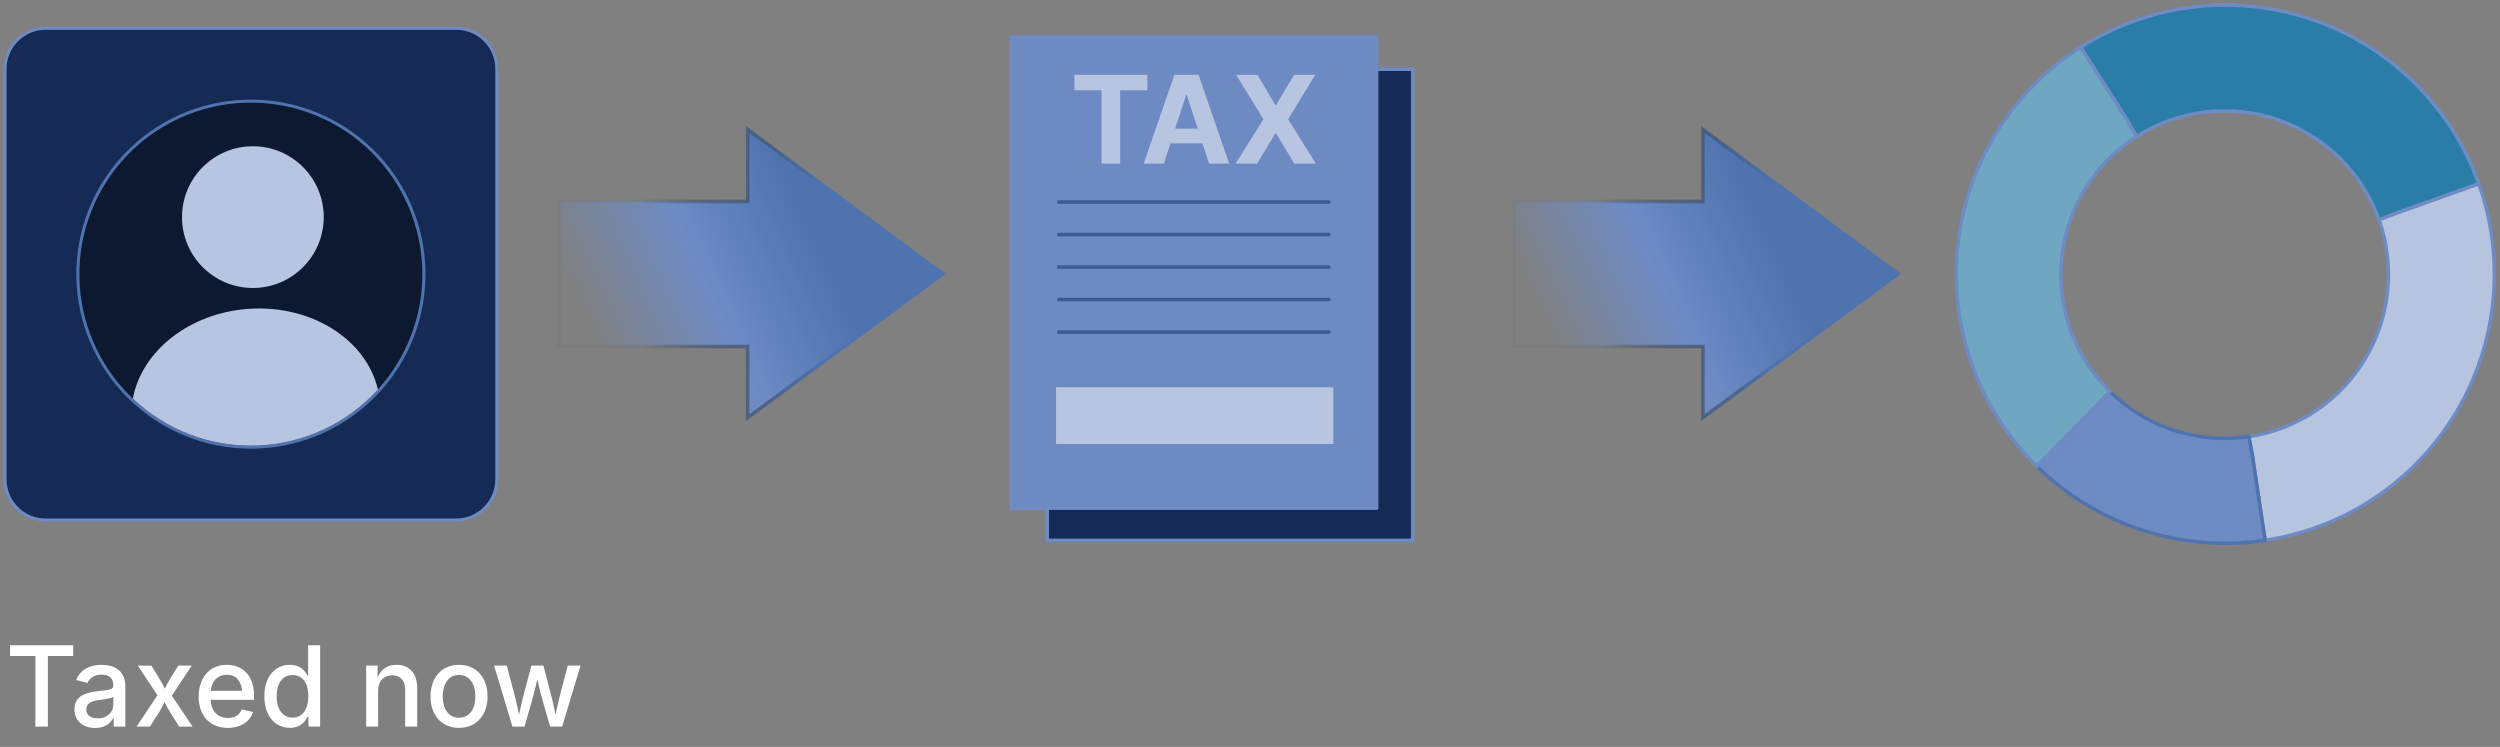<svg fill="none" height="147" viewBox="0 0 492 147" width="492" xmlns="http://www.w3.org/2000/svg" xmlns:xlink="http://www.w3.org/1999/xlink"><rect x="0" y="0" width="492" height="147" fill="#808080" stroke="none"/><linearGradient id="lg1"><stop offset=".328" stop-color="#6e8bc4" stop-opacity="0"/><stop offset=".583" stop-color="#6e8bc4"/><stop offset=".833" stop-color="#4e73ae"/></linearGradient><linearGradient id="paint0_linear_132_2940" gradientUnits="userSpaceOnUse" x1="276.317" x2="363.087" xlink:href="#lg1" y1="79.547" y2="39.352"/><linearGradient id="lg2"><stop offset=".221" stop-color="#121212" stop-opacity=".04"/><stop offset=".676" stop-color="#4e73ae"/></linearGradient><linearGradient id="paint1_linear_132_2940" gradientUnits="userSpaceOnUse" x1="297.191" x2="373.648" xlink:href="#lg2" y1="54.962" y2="54.947"/><linearGradient id="paint2_linear_132_2940" gradientUnits="userSpaceOnUse" x1="88.317" x2="175.087" xlink:href="#lg1" y1="79.547" y2="39.352"/><linearGradient id="paint3_linear_132_2940" gradientUnits="userSpaceOnUse" x1="109.191" x2="185.648" xlink:href="#lg2" y1="54.962" y2="54.947"/><g stroke-width=".692"><path d="M298 68.184H335.141V82.176L373.557 53.905 335.141 25.473V39.626H298V68.184Z" fill="url(#paint0_linear_132_2940)" stroke="url(#paint1_linear_132_2940)" stroke-miterlimit="10"/><path d="M110 68.184H147.141V82.176L185.557 53.905 147.141 25.473V39.626H110V68.184Z" fill="url(#paint2_linear_132_2940)" stroke="url(#paint3_linear_132_2940)" stroke-miterlimit="10"/><path d="M490.897 53.953C490.9 66.643 486.344 78.912 478.061 88.526 469.778 98.14 458.317 104.46 445.766 106.334L444.841 100.146 443.987 94.433 443.277 89.675 442.578 85.927C447.286 85.221 451.779 83.482 455.735 80.834 459.691 78.185 463.012 74.694 465.458 70.61 467.905 66.526 469.417 61.951 469.886 57.214 470.354 52.477 469.769 47.694 468.17 43.21L471.969 41.804 476.494 40.189 481.93 38.246 487.825 36.144C489.868 41.859 490.907 47.884 490.897 53.953Z" fill="#b7c4df" stroke="#6e8bc4" stroke-linejoin="round"/><path d="M445.766 106.334C437.656 107.547 429.376 106.86 421.578 104.325 413.78 101.791 406.677 97.479 400.831 91.729L405.216 87.264 409.265 83.143 412.638 79.709 415.228 77.039C418.79 80.532 423.112 83.153 427.857 84.696 432.602 86.238 437.64 86.659 442.575 85.927L443.274 89.675 443.984 94.433 444.837 100.146 445.766 106.334Z" fill="#6e8bc4" stroke="#4e73ae" stroke-linecap="round" stroke-linejoin="round"/><path d="M405.587 54.049C405.582 58.33 406.432 62.569 408.088 66.517 409.744 70.465 412.171 74.042 415.228 77.038L412.638 79.709 409.265 83.143 405.216 87.264 400.831 91.729C400.717 91.619 400.607 91.508 400.496 91.398 394.894 85.788 390.621 78.993 387.994 71.512 385.367 64.032 384.451 56.057 385.316 48.176 386.18 40.295 388.802 32.708 392.988 25.975 397.175 19.242 402.818 13.534 409.504 9.272L412.864 14.552 415.967 19.426 418.551 23.482 420.508 26.86C415.933 29.769 412.166 33.786 409.558 38.539 406.949 43.292 405.584 48.627 405.587 54.049Z" fill="#6fa7c3" stroke="#6e8bc4" stroke-linejoin="round"/><path d="M487.82 36.143 481.925 38.247 476.489 40.19 471.964 41.804 468.165 43.211C466.536 38.654 463.902 34.522 460.459 31.121 457.015 27.721 452.849 25.14 448.272 23.569 443.694 21.999 438.821 21.479 434.015 22.049 429.209 22.619 424.593 24.264 420.51 26.861L418.552 23.482 415.968 19.427 412.865 14.553 409.505 9.273C416.002 5.142 423.321 2.476 430.952 1.462 438.584.448 446.345 1.108 453.695 3.399 461.045 5.689 467.808 9.553 473.512 14.723 479.217 19.892 483.726 26.243 486.727 33.333 487.119 34.261 487.484 35.198 487.82 36.143Z" fill="#2a7da7" stroke="#6e8bc4" stroke-linecap="round" stroke-linejoin="round"/></g><path d="M1.967 129.1V126.994H14.396V129.1H9.422V143H6.962V129.1H1.967ZM18.714 143.269C16.426 143.269 14.653 141.969 14.653 139.605 14.653 136.877 17.006 136.275 19.273 136.018 21.389 135.771 22.302 135.781 22.302 134.933V134.868C22.302 133.536 21.507 132.763 20.003 132.763 18.435 132.763 17.554 133.59 17.221 134.406L14.997 133.826C15.813 131.678 17.833 130.84 19.971 130.84 21.904 130.84 24.665 131.56 24.665 135.029V143H22.377V141.356H22.259C21.797 142.291 20.658 143.269 18.714 143.269ZM19.24 141.367C21.163 141.367 22.312 140.078 22.312 138.671V137.135C21.958 137.479 20.132 137.672 19.401 137.769 18.069 137.951 16.974 138.402 16.974 139.638 16.974 140.776 17.919 141.367 19.24 141.367ZM26.878 143 30.981 136.834 27.125 130.99H29.789L31.143 133.171C31.658 134.009 32.056 134.782 32.442 135.523 32.818 134.782 33.194 134.009 33.721 133.171L35.106 130.99H37.727L33.817 136.92 37.91 143H35.257L33.645 140.443C33.141 139.648 32.754 138.896 32.367 138.188 32.013 138.896 31.648 139.648 31.143 140.443L29.51 143H26.878ZM44.828 143.247C41.283 143.247 39.092 140.809 39.092 137.081 39.092 133.386 41.262 130.84 44.624 130.84 47.363 130.84 49.984 132.548 49.984 136.877V137.715H41.466C41.552 140.035 42.884 141.292 44.85 141.292 46.171 141.292 47.159 140.712 47.578 139.595L49.802 140.121C49.232 141.99 47.395 143.247 44.828 143.247ZM41.477 135.953H47.643C47.471 134.062 46.45 132.795 44.635 132.795 42.744 132.795 41.605 134.224 41.477 135.953ZM57.053 143.236C54.131 143.236 52.025 140.905 52.025 137.027 52.025 133.117 54.163 130.84 57.053 130.84 59.287 130.84 60.103 132.204 60.512 132.945H60.641V126.994H63.004V143H60.705V141.12H60.512C60.093 141.883 59.223 143.236 57.053 143.236ZM57.568 141.228C59.577 141.228 60.684 139.509 60.684 137.006 60.684 134.514 59.599 132.849 57.568 132.849 55.484 132.849 54.442 134.643 54.442 137.006 54.442 139.391 55.517 141.228 57.568 141.228ZM74.412 135.889V143H72.049V130.99H74.305L74.315 133.3C75.067 131.603 76.324 130.84 78.022 130.84 80.471 130.84 82.103 132.408 82.103 135.373V143H79.74V135.663C79.74 133.934 78.773 132.902 77.205 132.902 75.594 132.902 74.412 133.987 74.412 135.889ZM90.332 143.247C86.948 143.247 84.725 140.766 84.725 137.06 84.725 133.321 86.948 130.84 90.332 130.84 93.716 130.84 95.95 133.321 95.95 137.06 95.95 140.766 93.716 143.247 90.332 143.247ZM90.332 141.249C92.523 141.249 93.555 139.337 93.555 137.06 93.555 134.761 92.523 132.838 90.332 132.838 88.162 132.838 87.131 134.75 87.131 137.06 87.131 139.337 88.162 141.249 90.332 141.249ZM100.849 143 97.239 130.99H99.731L101.053 135.964C101.386 137.253 101.783 138.778 102.148 140.647 102.514 138.843 102.9 137.307 103.255 135.964L104.576 130.99H106.939L108.25 135.964C108.583 137.274 108.97 138.8 109.335 140.626 109.7 138.811 110.076 137.296 110.42 135.964L111.741 130.99H114.255L110.635 143H108.261L106.778 137.833C106.413 136.576 106.08 135.126 105.747 133.687 105.403 135.126 105.06 136.598 104.705 137.833L103.223 143H100.849Z" fill="#ffffff"/><path d="M97.766 13.528V94.38C97.759 96.488 96.919 98.509 95.428 100 93.937 101.491 91.916 102.331 89.808 102.337H8.958C6.849 102.331 4.829 101.491 3.338 100 1.847 98.509 1.006 96.488 1 94.38V13.528C1.006 11.419 1.846 9.398 3.337 7.906 4.828 6.415 6.849 5.574 8.958 5.568H89.809C91.918 5.574 93.939 6.415 95.43 7.906 96.921 9.398 97.76 11.419 97.766 13.528Z" fill="#152b56" stroke="#6e8bc4" stroke-miterlimit="10" stroke-width=".587"/><path d="M49.361 88.006C40.431 88.007 31.857 84.501 25.488 78.242 19.119 71.983 15.463 63.472 15.308 54.544 15.153 45.615 18.512 36.983 24.66 30.507 30.809 24.031 39.256 20.23 48.18 19.921 48.589 19.907 48.997 19.9 49.404 19.9 58.334 19.899 66.907 23.405 73.277 29.664 79.647 35.923 83.303 44.433 83.458 53.362 83.613 62.291 80.254 70.923 74.106 77.399 67.957 83.875 59.51 87.677 50.586 87.985 50.176 88 49.767 88.006 49.361 88.006Z" fill="#0c1931"/><path d="M49.404 20.194C58.25 20.204 66.738 23.685 73.043 29.889 79.349 36.093 82.967 44.524 83.121 53.368 83.274 62.212 79.95 70.763 73.864 77.182 67.777 83.601 59.415 87.374 50.575 87.691 50.168 87.705 49.763 87.712 49.36 87.713 40.511 87.708 32.018 84.228 25.709 78.024 19.399 71.819 15.779 63.386 15.625 54.538 15.472 45.691 18.798 37.137 24.889 30.718 30.979 24.298 39.347 20.527 48.19 20.215 48.596 20.201 49.001 20.194 49.404 20.194ZM49.404 19.606C48.994 19.606 48.581 19.613 48.169 19.628 39.17 19.943 30.655 23.779 24.456 30.31 18.258 36.841 14.872 45.545 15.028 54.548 15.184 63.551 18.869 72.132 25.29 78.445 31.71 84.758 40.353 88.296 49.358 88.299 49.768 88.299 50.18 88.292 50.593 88.278 59.592 87.963 68.107 84.127 74.306 77.596 80.504 71.065 83.89 62.361 83.734 53.358 83.578 44.355 79.893 35.774 73.472 29.461 67.052 23.148 58.408 19.61 49.404 19.606Z" fill="#4e73ae"/><path d="M49.764 56.675C57.466 56.675 63.71 50.431 63.71 42.73 63.71 35.028 57.466 28.784 49.764 28.784 42.062 28.784 35.819 35.028 35.819 42.73 35.819 50.431 42.062 56.675 49.764 56.675Z" fill="#b7c5e1"/><path d="M74.373 76.651C71.35 79.978 67.694 82.668 63.617 84.564 59.541 86.459 55.128 87.522 50.636 87.689 46.144 87.856 41.663 87.125 37.458 85.538 33.252 83.951 29.405 81.54 26.143 78.447 27.862 69.136 37.191 61.602 48.932 60.78 61.321 59.925 72.091 66.849 74.373 76.651Z" fill="#b7c5e1"/><path d="M278.021 13.627H206.102V106.344H278.021V13.627Z" fill="#152b56" stroke="#6e8bc4" stroke-linejoin="round" stroke-width=".692"/><path d="M215.469 46.094H268.619" stroke="#0c1931" stroke-linecap="square" stroke-miterlimit="10" stroke-width="1.154"/><path d="M215.469 52.493H268.619" stroke="#0c1931" stroke-linecap="square" stroke-miterlimit="10" stroke-width="1.154"/><path d="M215.469 58.893H268.619" stroke="#0c1931" stroke-linecap="square" stroke-miterlimit="10" stroke-width="1.154"/><path d="M215.469 65.292H268.619" stroke="#0c1931" stroke-linecap="square" stroke-miterlimit="10" stroke-width="1.154"/><path d="M215.469 71.691H268.619" stroke="#0c1931" stroke-linecap="square" stroke-miterlimit="10" stroke-width="1.154"/><path d="M269.498 82.553H214.937V93.709H269.498V82.553Z" fill="#2e2e2e"/><path d="M218.358 20.885H214.937V35.04H224.247V32.261H218.358V20.885Z" fill="#3d5a94"/><path d="M236.468 21.535C235.408 20.981 234.23 20.692 233.035 20.692 231.839 20.692 230.661 20.981 229.601 21.535 228.573 22.107 227.732 22.964 227.179 24.003 226.55 25.225 226.242 26.588 226.284 27.962 226.242 29.334 226.55 30.693 227.179 31.912 227.734 32.95 228.575 33.808 229.601 34.383 230.66 34.94 231.838 35.232 233.034 35.233 234.23 35.234 235.408 34.945 236.468 34.39 237.498 33.818 238.342 32.962 238.897 31.923 239.529 30.701 239.838 29.337 239.795 27.962 239.838 26.587 239.529 25.224 238.897 24.003 238.341 22.963 237.498 22.107 236.468 21.535ZM235.908 30.298C235.69 30.884 235.297 31.388 234.784 31.744 234.271 32.1 233.662 32.291 233.037 32.291 232.412 32.291 231.803 32.1 231.29 31.744 230.776 31.388 230.384 30.884 230.166 30.298 229.644 28.785 229.644 27.14 230.166 25.627 230.384 25.041 230.776 24.536 231.289 24.18 231.802 23.823 232.412 23.632 233.037 23.632 233.662 23.632 234.272 23.823 234.785 24.18 235.298 24.536 235.69 25.041 235.908 25.627 236.429 27.14 236.429 28.785 235.908 30.298Z" fill="#3d5a94"/><path d="M246.077 20.885 241.301 35.04H244.977L245.909 32.068H250.796L251.73 35.04H255.406L250.631 20.885H246.077ZM246.723 29.469 248.294 24.451H248.405L249.98 29.469H246.723Z" fill="#3d5a94"/><path d="M266.539 20.885V29.04H266.421L260.851 20.885H257.907V35.04H261.327V26.871H261.418L267.05 35.04H269.953V20.885H266.539Z" fill="#3d5a94"/><path d="M270.919 7.293H199V100.009H270.919V7.293Z" fill="#6e8ac2" stroke="#6e8bc4" stroke-linejoin="round" stroke-width=".692"/><path d="M208.367 39.76H261.518" stroke="#3c5a95" stroke-linecap="round" stroke-miterlimit="10" stroke-width=".692"/><path d="M208.367 46.159H261.518" stroke="#3c5a95" stroke-linecap="round" stroke-miterlimit="10" stroke-width=".692"/><path d="M208.367 52.559H261.518" stroke="#3c5a95" stroke-linecap="round" stroke-miterlimit="10" stroke-width=".692"/><path d="M208.367 58.958H261.518" stroke="#3c5a95" stroke-linecap="round" stroke-miterlimit="10" stroke-width=".692"/><path d="M208.367 65.357H261.518" stroke="#3c5a95" stroke-linecap="round" stroke-miterlimit="10" stroke-width=".692"/><path d="M262.396 76.218H207.835V87.374H262.396V76.218Z" fill="#b7c5e1"/><path d="M211.448 17.769V14.723H225.803V17.769H220.451V32.202H216.798V17.769H211.448Z" fill="#b7c5e1"/><path d="M235.874 14.724H231.116L225.078 32.203H229.04L230.336 28.214H236.644L237.941 32.203H241.903L235.874 14.724ZM231.269 25.321 233.424 18.704H233.558L235.714 25.321H231.269Z" fill="#b7c5e1"/><path d="M247.465 14.723 250.991 20.68H251.127L254.669 14.723H258.843L253.507 23.463 258.962 32.202H254.71L251.127 26.236H250.991L247.404 32.202H243.171L248.643 23.463 243.273 14.723H247.465Z" fill="#b7c5e1"/></svg>